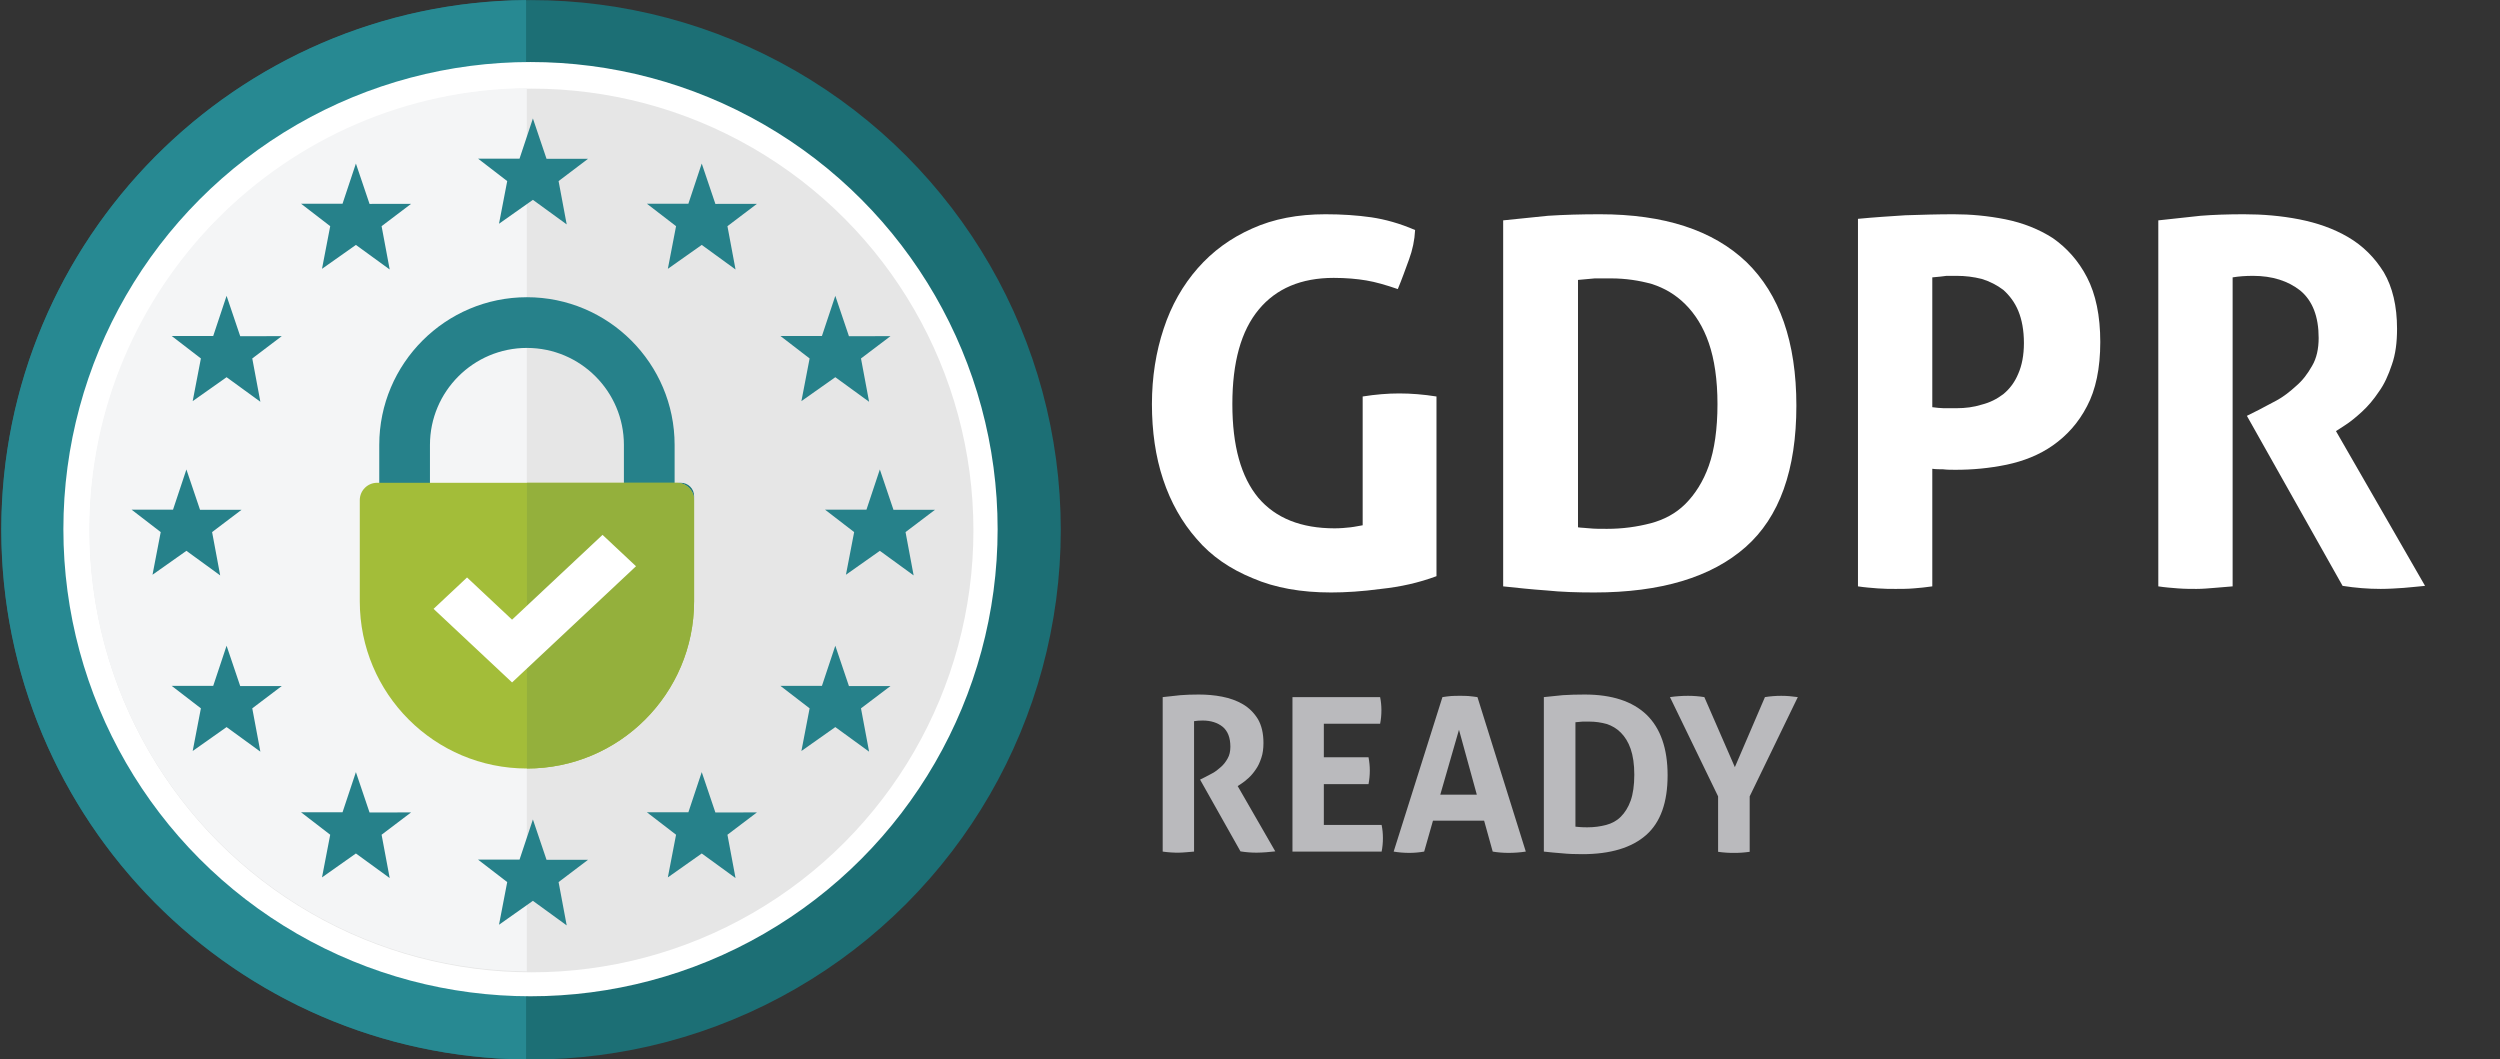 <?xml version="1.0" encoding="UTF-8" standalone="no"?> <svg xmlns="http://www.w3.org/2000/svg" xmlns:xlink="http://www.w3.org/1999/xlink" xmlns:serif="http://www.serif.com/" width="100%" height="100%" viewBox="0 0 1935 820" version="1.1" xml:space="preserve" style="fill-rule:evenodd;clip-rule:evenodd;stroke-linejoin:round;stroke-miterlimit:2;"><rect x="0" y="0" width="1935" height="820" fill="#333333" stroke="none"/> <g transform="matrix(1,0,0,1,-2135.82,-969.581)"> <g id="gdpr-ok-white-krivky" serif:id="gdpr ok white krivky" transform="matrix(1,0,0,1,4196.84,-1230.46)"> <rect x="-2061.01" y="2200.04" width="1934.93" height="819.981" style="fill:none;"></rect> <clipPath id="_clip1"> <rect x="-2061.01" y="2200.04" width="1934.93" height="819.981"></rect> </clipPath> <g clip-path="url(#_clip1)"> <g transform="matrix(1,0,0,1,-2180.57,967.332)"> <g transform="matrix(0.88,0,0,0.88,-560.759,309.467)"> <circle cx="1240.16" cy="1515.14" r="465.918" style="fill:rgb(28,111,117);"></circle> </g> <path d="M526.743,1232.76L526.743,2052.71C302.202,2050.67 120.543,1867.75 120.543,1642.73C120.543,1417.72 302.202,1234.8 526.743,1232.76Z" style="fill:rgb(39,137,146);"></path> <g transform="matrix(0.776,0,0,0.776,-432.206,466.523)"> <circle cx="1240.16" cy="1515.14" r="465.918" style="fill:white;"></circle> </g> <g transform="matrix(0.734,0,0,0.734,-379.284,531.181)"> <circle cx="1240.16" cy="1515.14" r="465.918" style="fill:rgb(230,230,230);"></circle> </g> <path d="M527.292,1300.94L527.292,1984.53C340.141,1982.8 188.722,1830.31 188.722,1642.73C188.722,1455.16 340.141,1302.67 527.292,1300.94Z" style="fill:rgb(244,245,246);"></path> <g transform="matrix(1.235,0,0,1.235,-172.776,-56.094)"> <g transform="matrix(4.167,0,0,4.167,0,0)"> <path d="M158.266,323.166L150.64,323.166L150.64,317.349C150.64,309.307 144.097,302.764 136.055,302.764C128.013,302.764 121.47,309.307 121.47,317.349L121.47,323.166L113.845,323.166L113.845,317.349C113.845,305.102 123.809,295.138 136.055,295.138C148.302,295.138 158.266,305.102 158.266,317.349L158.266,323.166Z" style="fill:rgb(38,129,138);fill-rule:nonzero;"></path> </g> <g transform="matrix(4.167,0,0,4.167,0,0)"> <path d="M136.055,366.02C122.17,366.02 110.915,354.764 110.915,340.879L110.915,325.656C110.915,324.215 112.083,323.047 113.524,323.047L158.587,323.047C160.028,323.047 161.196,324.215 161.196,325.656L161.196,340.879C161.196,354.764 149.94,366.02 136.055,366.02Z" style="fill:rgb(163,189,57);fill-rule:nonzero;"></path> </g> <g transform="matrix(4.167,0,0,4.167,0,0)"> <g> <clipPath id="_clip2"> <path d="M121.47,317.349C121.47,309.307 128.013,302.764 136.056,302.764C144.097,302.764 150.64,309.307 150.64,317.349L150.64,323.047L121.47,323.047L121.47,317.349ZM158.266,323.047L158.266,318.133C158.583,305.48 148.991,295.954 137.577,295.189C124.645,294.323 113.845,304.599 113.845,317.349L113.845,323.047L112.901,323.047C111.804,323.047 110.915,323.936 110.915,325.033L110.915,340.879C110.915,354.764 122.171,366.02 136.056,366.02C149.94,366.02 161.196,354.764 161.196,340.879L161.196,325.033C161.196,323.936 160.307,323.047 159.21,323.047L158.266,323.047Z"></path> </clipPath> <g clip-path="url(#_clip2)"> <path d="M136.056,366.02C149.94,366.02 161.196,354.764 161.196,340.879L161.196,325.656C161.196,324.215 160.028,323.047 158.587,323.047L159.21,323.047C160.307,323.047 161.196,323.936 161.196,325.033L161.196,340.879C161.196,354.764 149.94,366.02 136.056,366.02Z" style="fill:rgb(31,119,124);fill-rule:nonzero;"></path> <path d="M136.056,366.02L136.056,323.047L158.587,323.047C160.028,323.047 161.196,324.215 161.196,325.656L161.196,340.879C161.196,354.764 149.94,366.02 136.055,366.02" style="fill:rgb(148,176,60);fill-rule:nonzero;"></path> </g> </g> </g> <g transform="matrix(4.167,0,0,4.167,0,0)"> <path d="M133.818,353.075L122.012,342.008L127.048,337.287L133.818,343.634L147.425,330.878L152.46,335.599L133.818,353.075Z" style="fill:white;fill-rule:nonzero;"></path> </g> </g> <g transform="matrix(7.88,0,0,7.88,-8636.5,-9176.97)"> <g transform="matrix(50,0,0,50,1221.77,1378.62)"> <path d="M0.465,-0.373C0.49,-0.377 0.514,-0.379 0.537,-0.379C0.56,-0.379 0.585,-0.377 0.61,-0.373L0.61,-0.02C0.575,-0.007 0.539,0.001 0.501,0.005C0.464,0.01 0.431,0.012 0.403,0.012C0.344,0.012 0.293,0.003 0.249,-0.016C0.205,-0.034 0.168,-0.059 0.139,-0.093C0.11,-0.126 0.088,-0.165 0.073,-0.21C0.058,-0.255 0.051,-0.305 0.051,-0.358C0.051,-0.411 0.059,-0.461 0.074,-0.506C0.089,-0.552 0.112,-0.592 0.141,-0.625C0.17,-0.658 0.205,-0.684 0.248,-0.703C0.29,-0.722 0.338,-0.731 0.392,-0.731C0.424,-0.731 0.454,-0.729 0.482,-0.725C0.509,-0.721 0.538,-0.713 0.568,-0.7C0.567,-0.68 0.563,-0.661 0.556,-0.642C0.549,-0.623 0.542,-0.603 0.534,-0.584C0.511,-0.592 0.49,-0.598 0.472,-0.601C0.454,-0.604 0.433,-0.606 0.408,-0.606C0.344,-0.606 0.295,-0.585 0.261,-0.544C0.226,-0.502 0.209,-0.44 0.209,-0.358C0.209,-0.276 0.226,-0.215 0.26,-0.174C0.294,-0.134 0.344,-0.114 0.41,-0.114C0.421,-0.114 0.432,-0.115 0.441,-0.116C0.45,-0.117 0.458,-0.119 0.465,-0.12L0.465,-0.373Z" style="fill:white;fill-rule:nonzero;"></path> </g> <g transform="matrix(50,0,0,50,1255.17,1378.62)"> <path d="M0.073,-0.719C0.101,-0.722 0.13,-0.725 0.161,-0.728C0.192,-0.73 0.226,-0.731 0.263,-0.731C0.389,-0.731 0.485,-0.7 0.551,-0.637C0.616,-0.574 0.649,-0.48 0.649,-0.355C0.649,-0.229 0.616,-0.136 0.549,-0.077C0.482,-0.018 0.383,0.012 0.252,0.012C0.218,0.012 0.187,0.011 0.158,0.008C0.129,0.006 0.101,0.003 0.073,0L0.073,-0.719ZM0.22,-0.116C0.226,-0.115 0.234,-0.115 0.243,-0.114C0.252,-0.113 0.264,-0.113 0.277,-0.113C0.308,-0.113 0.336,-0.117 0.363,-0.124C0.389,-0.131 0.412,-0.143 0.431,-0.162C0.45,-0.181 0.466,-0.206 0.477,-0.237C0.488,-0.268 0.494,-0.309 0.494,-0.358C0.494,-0.406 0.488,-0.446 0.477,-0.478C0.466,-0.51 0.45,-0.535 0.431,-0.554C0.412,-0.573 0.39,-0.586 0.365,-0.594C0.34,-0.601 0.313,-0.605 0.285,-0.605C0.276,-0.605 0.265,-0.605 0.253,-0.605C0.24,-0.604 0.229,-0.603 0.22,-0.602L0.22,-0.116Z" style="fill:white;fill-rule:nonzero;"></path> </g> <g transform="matrix(50,0,0,50,1290.17,1378.62)"> <path d="M0.07,-0.722C0.101,-0.725 0.132,-0.727 0.163,-0.729C0.194,-0.73 0.226,-0.731 0.258,-0.731C0.291,-0.731 0.325,-0.728 0.36,-0.721C0.394,-0.714 0.425,-0.702 0.453,-0.684C0.48,-0.665 0.503,-0.64 0.52,-0.607C0.537,-0.574 0.546,-0.532 0.546,-0.48C0.546,-0.428 0.537,-0.386 0.52,-0.354C0.503,-0.321 0.48,-0.296 0.453,-0.277C0.426,-0.258 0.395,-0.246 0.362,-0.239C0.328,-0.232 0.295,-0.229 0.262,-0.229C0.253,-0.229 0.245,-0.229 0.237,-0.23C0.23,-0.23 0.223,-0.23 0.216,-0.231L0.216,0C0.203,0.002 0.191,0.003 0.179,0.004C0.167,0.005 0.155,0.005 0.144,0.005C0.133,0.005 0.122,0.005 0.109,0.004C0.096,0.003 0.083,0.002 0.07,0L0.07,-0.722ZM0.216,-0.352C0.224,-0.351 0.232,-0.35 0.238,-0.35L0.264,-0.35C0.281,-0.35 0.297,-0.352 0.313,-0.357C0.329,-0.361 0.343,-0.368 0.356,-0.378C0.368,-0.388 0.378,-0.401 0.385,-0.418C0.392,-0.434 0.396,-0.454 0.396,-0.478C0.396,-0.503 0.392,-0.524 0.385,-0.541C0.378,-0.558 0.368,-0.571 0.356,-0.582C0.343,-0.592 0.329,-0.599 0.313,-0.604C0.297,-0.608 0.281,-0.61 0.264,-0.61C0.257,-0.61 0.25,-0.61 0.244,-0.61C0.237,-0.609 0.228,-0.608 0.216,-0.607L0.216,-0.352Z" style="fill:white;fill-rule:nonzero;"></path> </g> <g transform="matrix(50,0,0,50,1319.32,1378.62)"> <path d="M0.077,-0.719C0.106,-0.722 0.134,-0.725 0.16,-0.728C0.185,-0.73 0.214,-0.731 0.245,-0.731C0.282,-0.731 0.318,-0.728 0.354,-0.721C0.389,-0.714 0.421,-0.703 0.45,-0.686C0.479,-0.669 0.502,-0.646 0.52,-0.617C0.537,-0.588 0.546,-0.551 0.546,-0.506C0.546,-0.479 0.543,-0.456 0.536,-0.436C0.529,-0.415 0.521,-0.397 0.51,-0.382C0.5,-0.367 0.489,-0.354 0.477,-0.343C0.465,-0.332 0.454,-0.323 0.443,-0.316L0.426,-0.305L0.601,-0.001C0.588,0 0.574,0.002 0.559,0.003C0.544,0.004 0.529,0.005 0.514,0.005C0.489,0.005 0.464,0.003 0.439,-0.001L0.251,-0.335L0.275,-0.347C0.284,-0.352 0.296,-0.358 0.309,-0.365C0.322,-0.372 0.335,-0.382 0.347,-0.393C0.36,-0.404 0.37,-0.417 0.379,-0.433C0.388,-0.448 0.392,-0.467 0.392,-0.488C0.392,-0.53 0.38,-0.561 0.356,-0.581C0.332,-0.6 0.301,-0.61 0.263,-0.61C0.248,-0.61 0.235,-0.609 0.223,-0.607L0.223,0C0.211,0.001 0.199,0.002 0.187,0.003C0.175,0.004 0.163,0.005 0.152,0.005C0.141,0.005 0.129,0.005 0.116,0.004C0.103,0.003 0.09,0.002 0.077,0L0.077,-0.719Z" style="fill:white;fill-rule:nonzero;"></path> </g> </g> <g transform="matrix(3.326,0,0,3.326,-3056.94,-2693.45)"> <g transform="matrix(50,0,0,50,1221.77,1378.62)"> <path d="M0.077,-0.719C0.106,-0.722 0.134,-0.725 0.16,-0.728C0.185,-0.73 0.214,-0.731 0.245,-0.731C0.282,-0.731 0.318,-0.728 0.354,-0.721C0.389,-0.714 0.421,-0.703 0.45,-0.686C0.479,-0.669 0.502,-0.646 0.52,-0.617C0.537,-0.588 0.546,-0.551 0.546,-0.506C0.546,-0.479 0.543,-0.456 0.536,-0.436C0.529,-0.415 0.521,-0.397 0.51,-0.382C0.5,-0.367 0.489,-0.354 0.477,-0.343C0.465,-0.332 0.454,-0.323 0.443,-0.316L0.426,-0.305L0.601,-0.001C0.588,0 0.574,0.002 0.559,0.003C0.544,0.004 0.529,0.005 0.514,0.005C0.489,0.005 0.464,0.003 0.439,-0.001L0.251,-0.335L0.275,-0.347C0.284,-0.352 0.296,-0.358 0.309,-0.365C0.322,-0.372 0.335,-0.382 0.347,-0.393C0.36,-0.404 0.37,-0.417 0.379,-0.433C0.388,-0.448 0.392,-0.467 0.392,-0.488C0.392,-0.53 0.38,-0.561 0.356,-0.581C0.332,-0.6 0.301,-0.61 0.263,-0.61C0.248,-0.61 0.235,-0.609 0.223,-0.607L0.223,0C0.211,0.001 0.199,0.002 0.187,0.003C0.175,0.004 0.163,0.005 0.152,0.005C0.141,0.005 0.129,0.005 0.116,0.004C0.103,0.003 0.09,0.002 0.077,0L0.077,-0.719Z" style="fill:rgb(186,186,189);fill-rule:nonzero;"></path> </g> <g transform="matrix(50,0,0,50,1252.32,1378.62)"> <path d="M0.07,-0.719L0.478,-0.719C0.482,-0.699 0.484,-0.679 0.484,-0.658C0.484,-0.636 0.482,-0.615 0.478,-0.595L0.216,-0.595L0.216,-0.439L0.424,-0.439C0.428,-0.418 0.43,-0.397 0.43,-0.377C0.43,-0.356 0.428,-0.335 0.424,-0.314L0.216,-0.314L0.216,-0.124L0.485,-0.124C0.489,-0.104 0.491,-0.084 0.491,-0.063C0.491,-0.041 0.489,-0.02 0.485,0L0.07,0L0.07,-0.719Z" style="fill:rgb(186,186,189);fill-rule:nonzero;"></path> </g> <g transform="matrix(50,0,0,50,1278.87,1378.62)"> <path d="M0.237,-0.719C0.251,-0.721 0.264,-0.723 0.277,-0.724C0.29,-0.725 0.304,-0.725 0.319,-0.725C0.332,-0.725 0.345,-0.725 0.358,-0.724C0.371,-0.723 0.385,-0.721 0.4,-0.719L0.625,0C0.598,0.004 0.571,0.006 0.545,0.006C0.52,0.006 0.495,0.004 0.471,0L0.431,-0.144L0.193,-0.144L0.152,0C0.128,0.004 0.105,0.006 0.083,0.006C0.058,0.006 0.034,0.004 0.01,0L0.237,-0.719ZM0.397,-0.265L0.314,-0.567L0.227,-0.265L0.397,-0.265Z" style="fill:rgb(186,186,189);fill-rule:nonzero;"></path> </g> <g transform="matrix(50,0,0,50,1310.67,1378.62)"> <path d="M0.073,-0.719C0.101,-0.722 0.13,-0.725 0.161,-0.728C0.192,-0.73 0.226,-0.731 0.263,-0.731C0.389,-0.731 0.485,-0.7 0.551,-0.637C0.616,-0.574 0.649,-0.48 0.649,-0.355C0.649,-0.229 0.616,-0.136 0.549,-0.077C0.482,-0.018 0.383,0.012 0.252,0.012C0.218,0.012 0.187,0.011 0.158,0.008C0.129,0.006 0.101,0.003 0.073,0L0.073,-0.719ZM0.22,-0.116C0.226,-0.115 0.234,-0.115 0.243,-0.114C0.252,-0.113 0.264,-0.113 0.277,-0.113C0.308,-0.113 0.336,-0.117 0.363,-0.124C0.389,-0.131 0.412,-0.143 0.431,-0.162C0.45,-0.181 0.466,-0.206 0.477,-0.237C0.488,-0.268 0.494,-0.309 0.494,-0.358C0.494,-0.406 0.488,-0.446 0.477,-0.478C0.466,-0.51 0.45,-0.535 0.431,-0.554C0.412,-0.573 0.39,-0.586 0.365,-0.594C0.34,-0.601 0.313,-0.605 0.285,-0.605C0.276,-0.605 0.265,-0.605 0.253,-0.605C0.24,-0.604 0.229,-0.603 0.22,-0.602L0.22,-0.116Z" style="fill:rgb(186,186,189);fill-rule:nonzero;"></path> </g> <g transform="matrix(50,0,0,50,1343.17,1378.62)"> <path d="M0.234,-0.257L0.01,-0.719C0.038,-0.723 0.066,-0.725 0.094,-0.725C0.119,-0.725 0.145,-0.723 0.17,-0.719L0.312,-0.393L0.452,-0.719C0.477,-0.723 0.502,-0.725 0.528,-0.725C0.552,-0.725 0.578,-0.723 0.605,-0.719L0.381,-0.257L0.381,0.001C0.368,0.003 0.355,0.004 0.343,0.005C0.331,0.006 0.319,0.006 0.307,0.006C0.296,0.006 0.284,0.006 0.272,0.005C0.259,0.004 0.247,0.003 0.234,0.001L0.234,-0.257Z" style="fill:rgb(186,186,189);fill-rule:nonzero;"></path> </g> </g> <g transform="matrix(0.764,0,0,0.764,-227.872,1237.65)"> <g> <path d="M994.617,823.717L1008.43,864.602L1050.5,864.558L1020.64,887.161L1028.85,931.045L994.617,906.15L960.275,930.377L968.591,887.161L939.042,864.416L981.068,864.416L994.617,823.717Z" style="fill:rgb(38,129,138);fill-rule:nonzero;"></path> <path d="M994.617,113.551L1008.43,154.436L1050.5,154.392L1020.64,176.995L1028.85,220.876L994.617,195.98L960.275,220.212L968.591,176.995L939.042,154.25L981.068,154.25L994.617,113.551Z" style="fill:rgb(38,129,138);fill-rule:nonzero;"></path> <path d="M1165.67,159.219L1179.48,200.104L1221.56,200.06L1191.7,222.663L1199.9,266.544L1165.67,241.649L1131.33,265.88L1139.65,222.663L1110.1,199.918L1152.13,199.918L1165.67,159.219Z" style="fill:rgb(38,129,138);fill-rule:nonzero;"></path> <path d="M815.303,159.219L829.111,200.104L871.188,200.06L841.329,222.663L849.532,266.544L815.303,241.649L780.961,265.88L789.275,222.663L759.727,199.918L801.754,199.918L815.303,159.219Z" style="fill:rgb(38,129,138);fill-rule:nonzero;"></path> <path d="M1165.67,775.744L1179.48,816.633L1221.56,816.585L1191.7,839.192L1199.9,883.073L1165.67,858.178L1131.33,882.409L1139.65,839.192L1110.1,816.443L1152.13,816.443L1165.67,775.744Z" style="fill:rgb(38,129,138);fill-rule:nonzero;"></path> <path d="M815.303,775.744L829.111,816.633L871.188,816.585L841.329,839.192L849.532,883.073L815.303,858.178L780.961,882.409L789.275,839.192L759.727,816.443L801.754,816.443L815.303,775.744Z" style="fill:rgb(38,129,138);fill-rule:nonzero;"></path> <path d="M684.288,293.242L698.097,334.126L740.175,334.083L710.314,356.686L718.516,400.571L684.288,375.675L649.946,399.903L658.261,356.686L628.712,333.94L670.739,333.94L684.288,293.242Z" style="fill:rgb(38,129,138);fill-rule:nonzero;"></path> <path d="M1300.98,293.242L1314.79,334.126L1356.87,334.083L1327,356.686L1335.21,400.571L1300.98,375.675L1266.64,399.903L1274.95,356.686L1245.4,333.94L1287.43,333.94L1300.98,293.242Z" style="fill:rgb(38,129,138);fill-rule:nonzero;"></path> <path d="M684.288,647.702L698.097,688.587L740.175,688.543L710.314,711.146L718.516,755.031L684.288,730.131L649.946,754.363L658.261,711.146L628.712,688.401L670.739,688.401L684.288,647.702Z" style="fill:rgb(38,129,138);fill-rule:nonzero;"></path> <path d="M1300.98,647.702L1314.79,688.587L1356.87,688.543L1327,711.146L1335.21,755.031L1300.98,730.131L1266.64,754.363L1274.95,711.146L1245.4,688.401L1287.43,688.401L1300.98,647.702Z" style="fill:rgb(38,129,138);fill-rule:nonzero;"></path> <path d="M643.588,469.138L657.396,510.026L699.475,509.979L669.614,532.585L677.815,576.467L643.588,551.572L609.246,575.799L617.561,532.585L588.011,509.841L630.039,509.841L643.588,469.138Z" style="fill:rgb(38,129,138);fill-rule:nonzero;"></path> <path d="M1346.1,469.138L1359.91,510.026L1401.99,509.979L1372.13,532.585L1380.33,576.467L1346.1,551.572L1311.76,575.799L1320.07,532.585L1290.53,509.841L1332.55,509.841L1346.1,469.138Z" style="fill:rgb(38,129,138);fill-rule:nonzero;"></path> </g> </g> </g> </g> </g> <g id="logo-ssl-bile" serif:id="logo ssl bile"> </g> </g> </svg> 